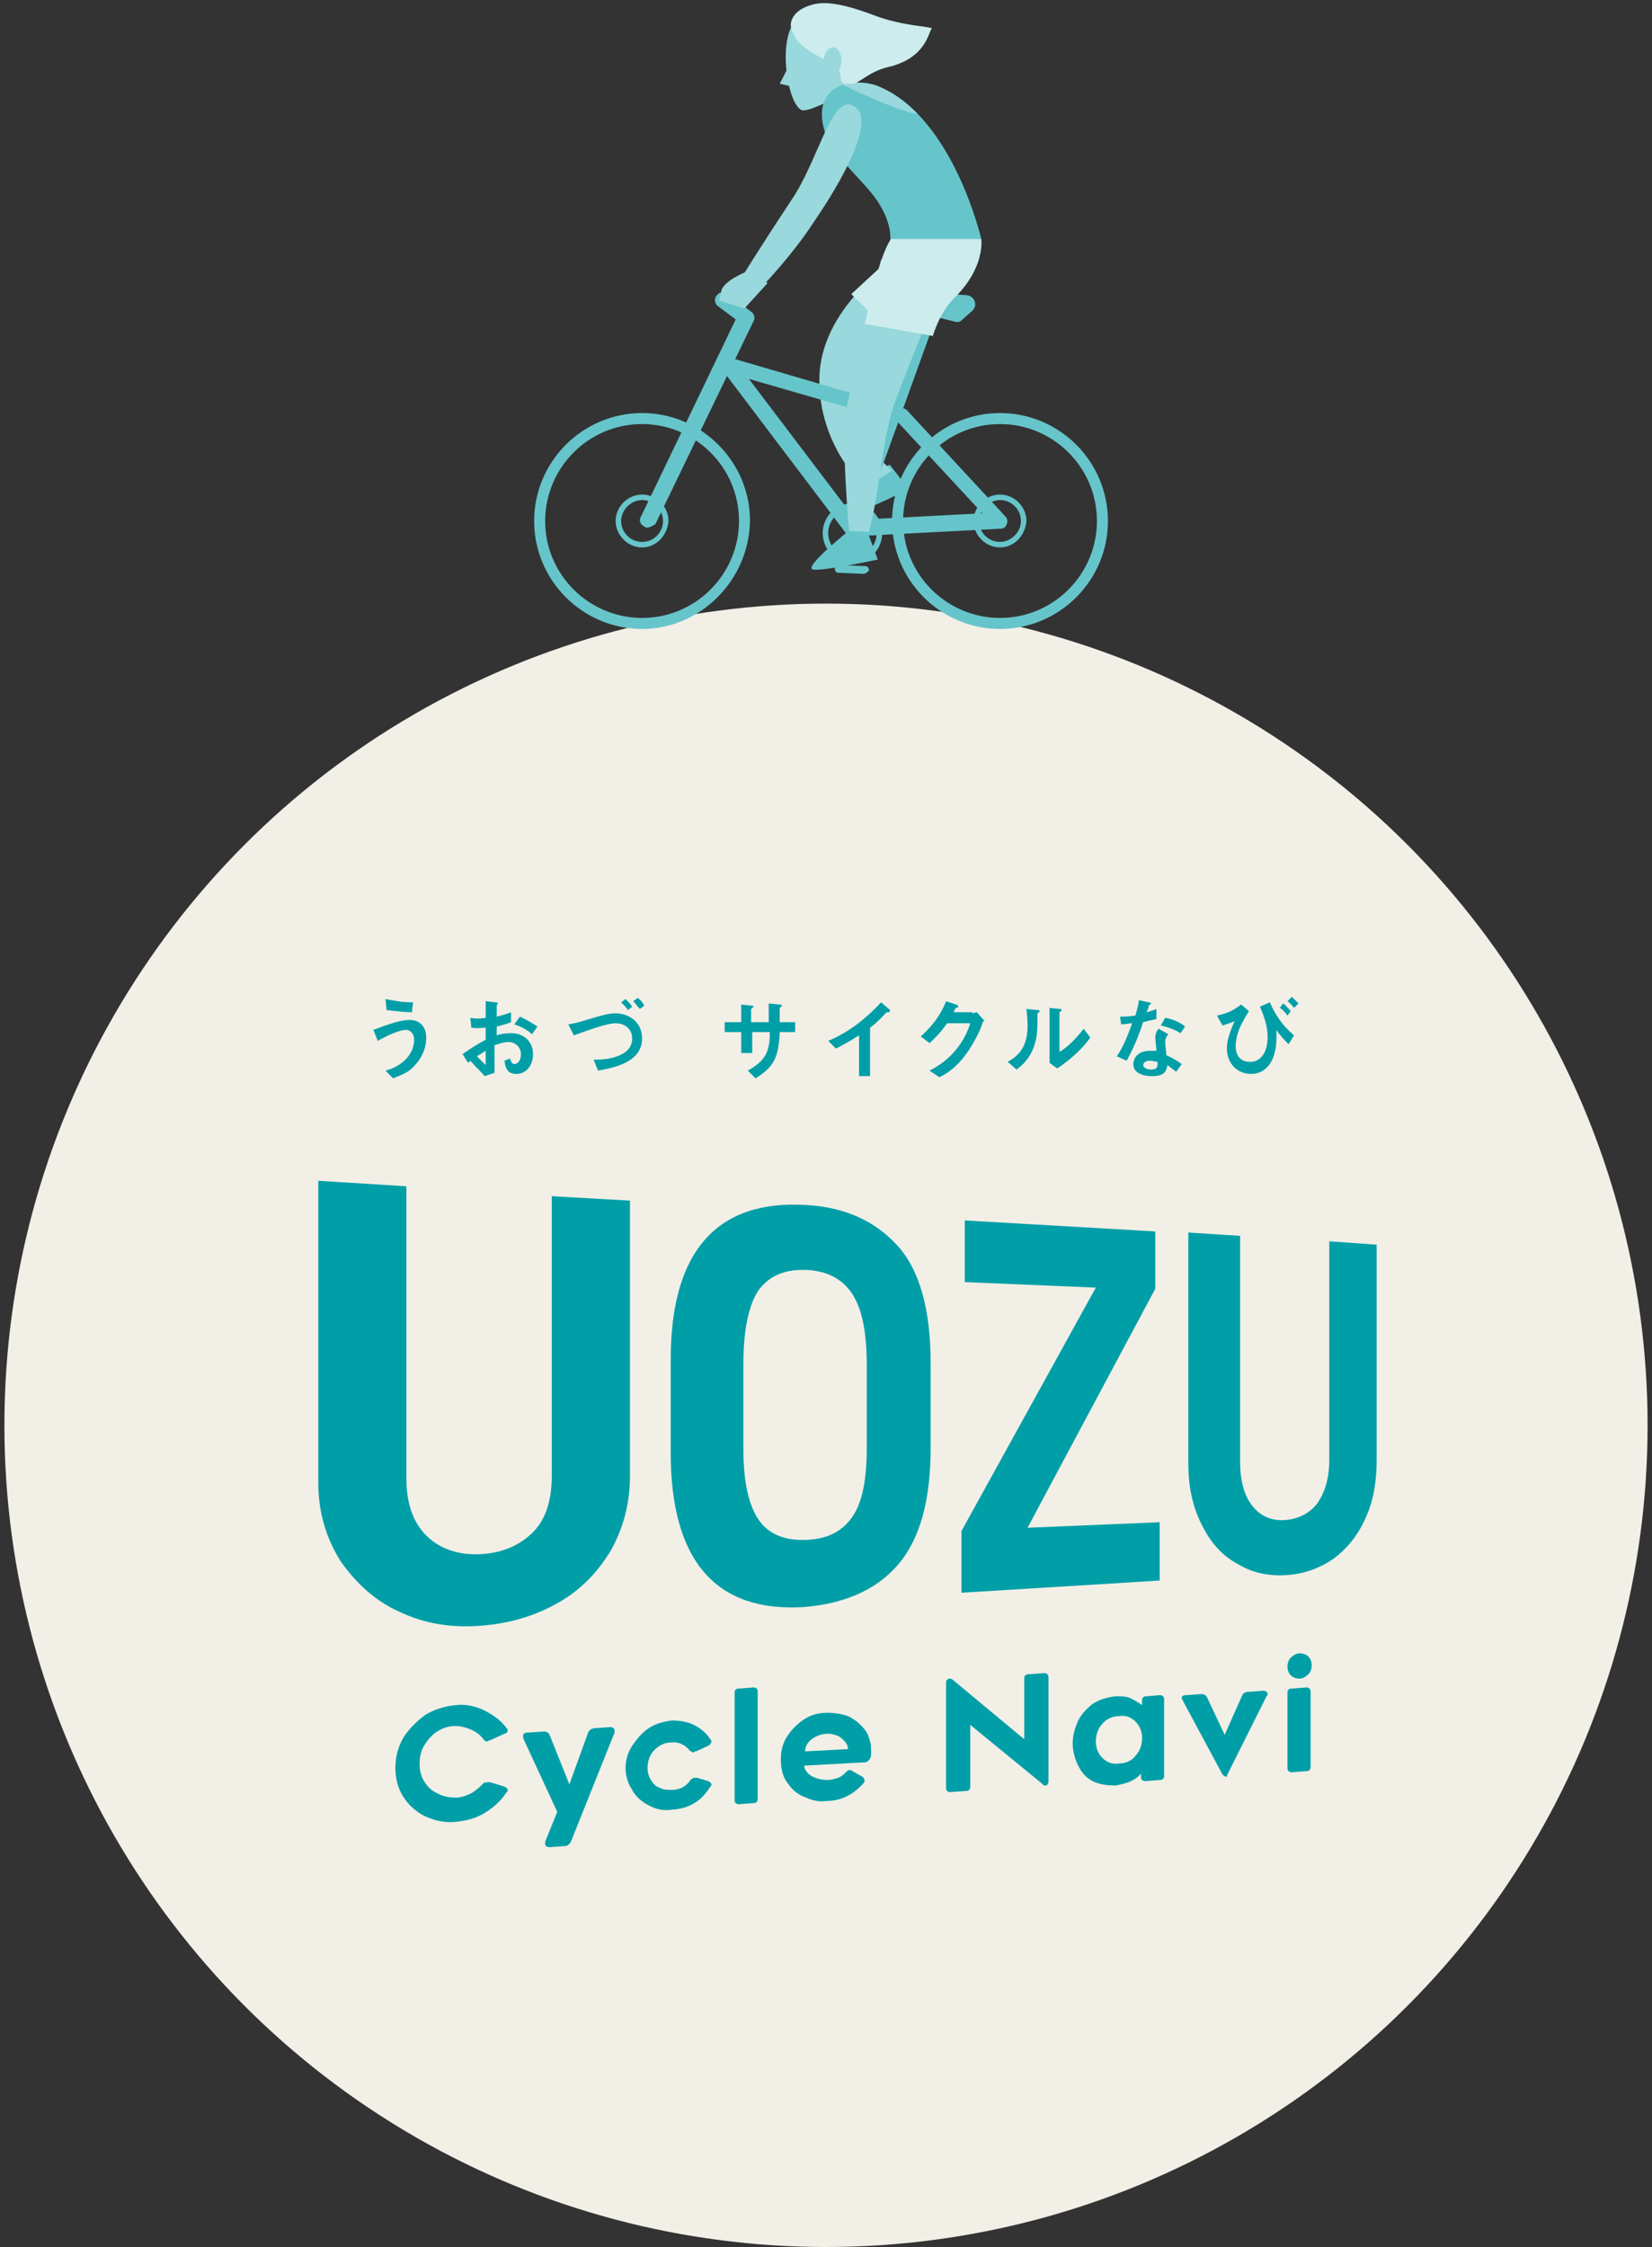 <?xml version="1.0" encoding="UTF-8"?> <!-- Generator: Adobe Illustrator 27.2.0, SVG Export Plug-In . SVG Version: 6.00 Build 0) --> <svg xmlns="http://www.w3.org/2000/svg" xmlns:xlink="http://www.w3.org/1999/xlink" version="1.1" id="レイヤー_1" x="0px" y="0px" viewBox="0 0 150 204" style="enable-background:new 0 0 150 204;" xml:space="preserve"><rect x="0" y="0" width="150" height="204" fill="#333333" stroke="none"/> <style type="text/css"> .st0{fill:#F2EFE6;} .st1{fill:#009FA8;} .st2{fill:#66C5CB;} .st3{fill:#99D8DC;} .st4{fill:#CCECEE;} .st5{clip-path:url(#SVGID_00000070103132394306473900000014014355516355965595_);fill:#99D8DC;} </style> <g> <circle class="st0" cx="75" cy="129.4" r="74.6"></circle> <g> <g> <g> <path class="st1" d="M30.9,141.7c-1.3-2.1-2-4.4-2-7.1v-27.4l8,0.5v26.5c0,2.3,0.6,4,1.8,5.2c1.2,1.2,2.9,1.8,4.9,1.7 c2-0.1,3.6-0.8,4.8-2c1.2-1.2,1.7-3,1.7-5.1v-25.4l7.1,0.4V134c0,2.5-0.6,4.7-1.7,6.7c-1.2,2-2.7,3.6-4.8,4.8 c-2.1,1.2-4.4,1.9-7.1,2.1c-2.7,0.2-5.1-0.2-7.4-1.3C34,145.3,32.3,143.7,30.9,141.7z"></path> <path class="st1" d="M60.9,123.4c0-9.8,4.2-14.5,12.3-14c3.6,0.2,6.3,1.5,8.3,3.7c2,2.2,3,5.8,3,10.6v7.8c0,4.8-1,8.3-3,10.6 c-2,2.3-4.9,3.5-8.5,3.8c-8,0.5-12.1-4.2-12.1-14V123.4z M78.7,131.5V124c0-3-0.4-5.1-1.3-6.5c-0.9-1.4-2.3-2.1-4.1-2.2 c-2-0.1-3.4,0.5-4.4,1.8c-0.9,1.3-1.4,3.6-1.4,6.7v7.8c0,3,0.5,5.1,1.4,6.4c0.9,1.3,2.4,1.9,4.4,1.8c1.9-0.1,3.2-0.8,4.1-2.1 C78.3,136.4,78.7,134.3,78.7,131.5z"></path> <path class="st1" d="M105.2,143.5l-17.9,1.1v-5.6l12.2-22.1l-11.9-0.5v-5.6l17.3,1v5.2l-11.6,21.7l12-0.5V143.5z"></path> <path class="st1" d="M109.1,138.4c-0.8-1.6-1.2-3.4-1.2-5.5v-21l4.7,0.3v20.5c0,1.8,0.4,3.1,1.1,4c0.7,0.9,1.7,1.4,3,1.3 c1.2-0.1,2.2-0.6,2.9-1.5c0.7-1,1.1-2.3,1.1-4v-19.8l4.3,0.3v19.6c0,1.9-0.3,3.7-1,5.2c-0.7,1.6-1.7,2.8-2.9,3.7 c-1.3,0.9-2.7,1.4-4.3,1.5c-1.6,0.1-3.1-0.2-4.4-1C110.9,141.2,109.9,140,109.1,138.4z"></path> </g> <g> <path class="st1" d="M44.3,161.8c0.1,0,0.1,0,0.2,0l1.3,0.4c0.2,0.1,0.3,0.2,0.3,0.3c0,0.1,0,0.2-0.1,0.2 c-0.5,0.8-1.2,1.4-2,1.9c-0.8,0.5-1.7,0.7-2.6,0.8c-1,0.1-1.9-0.1-2.8-0.5c-0.8-0.4-1.5-1-2-1.8c-0.5-0.8-0.7-1.7-0.7-2.6 c0-0.9,0.2-1.8,0.7-2.7c0.5-0.8,1.2-1.5,2-2.1c0.8-0.5,1.8-0.8,2.8-0.9c0.9-0.1,1.8,0.1,2.6,0.5c0.8,0.4,1.5,0.9,2,1.6 c0.1,0.1,0.1,0.2,0.1,0.2c0,0.1-0.1,0.3-0.3,0.3l-1.3,0.6c-0.1,0-0.1,0-0.2,0.1c-0.1,0-0.3,0-0.4-0.2c-0.3-0.4-0.7-0.7-1.2-0.9 c-0.5-0.2-0.9-0.3-1.4-0.3c-0.6,0-1.1,0.2-1.6,0.5c-0.5,0.3-0.9,0.8-1.2,1.3c-0.3,0.5-0.4,1.1-0.4,1.6c0,0.6,0.1,1.1,0.4,1.6 c0.3,0.5,0.7,0.9,1.2,1.1c0.5,0.3,1.1,0.4,1.7,0.4c0.5,0,1-0.2,1.4-0.4c0.5-0.3,0.8-0.6,1.2-1C44.1,161.9,44.2,161.8,44.3,161.8 z"></path> <path class="st1" d="M51.3,167.6l-1.4,0.1c-0.2,0-0.4-0.1-0.4-0.3c0-0.1,0-0.1,0-0.2l1.1-2.7l-3.1-6.7c0-0.1,0-0.1,0-0.2 c0-0.1,0-0.2,0.1-0.2c0.1-0.1,0.1-0.1,0.3-0.1l1.5-0.1c0.2,0,0.4,0.1,0.5,0.3l1.8,4.5l1.7-4.7c0.1-0.2,0.2-0.3,0.5-0.4l1.5-0.1 c0.1,0,0.2,0,0.3,0.1c0.1,0.1,0.1,0.1,0.1,0.2c0,0,0,0.1,0,0.2l-4,10C51.6,167.5,51.5,167.6,51.3,167.6z"></path> <path class="st1" d="M58.9,163.9c-0.6-0.3-1.2-0.8-1.5-1.4c-0.4-0.6-0.6-1.3-0.6-2c0-0.7,0.2-1.4,0.6-2c0.4-0.6,0.9-1.2,1.5-1.6 c0.6-0.4,1.3-0.6,2.1-0.7c0.7,0,1.4,0.1,2,0.4c0.6,0.3,1.1,0.7,1.5,1.3c0.1,0.1,0.1,0.2,0.1,0.2c0,0.1-0.1,0.3-0.3,0.4l-1.1,0.5 c-0.1,0-0.1,0-0.2,0.1c-0.1,0-0.3-0.1-0.4-0.2c-0.4-0.5-1-0.8-1.7-0.7c-0.6,0-1.1,0.3-1.5,0.7c-0.4,0.4-0.6,1-0.6,1.6 c0,0.4,0.1,0.8,0.3,1.1c0.2,0.3,0.4,0.6,0.8,0.7c0.3,0.2,0.7,0.2,1.1,0.2c0.7,0,1.3-0.3,1.7-0.9c0.1-0.1,0.2-0.2,0.4-0.2 c0.1,0,0.1,0,0.2,0l1,0.3c0.2,0.1,0.3,0.2,0.3,0.3c0,0.1,0,0.1-0.1,0.2c-0.8,1.3-1.9,2-3.5,2.1 C60.3,164.4,59.6,164.3,58.9,163.9z"></path> <path class="st1" d="M66.8,163.7c-0.1-0.1-0.1-0.2-0.1-0.3v-9.7c0-0.1,0-0.2,0.1-0.3c0.1-0.1,0.2-0.1,0.3-0.1l1.3-0.1 c0.1,0,0.2,0,0.3,0.1c0.1,0.1,0.1,0.2,0.1,0.3v9.7c0,0.1,0,0.2-0.1,0.3c-0.1,0.1-0.2,0.1-0.3,0.1l-1.3,0.1 C67,163.8,66.9,163.8,66.8,163.7z"></path> <path class="st1" d="M73.2,163.2c-0.6-0.2-1.2-0.6-1.6-1.2c-0.5-0.6-0.7-1.3-0.7-2.3c0-0.8,0.2-1.5,0.6-2.1 c0.4-0.6,0.9-1.1,1.5-1.5c0.6-0.4,1.3-0.6,2.1-0.6c0.7,0,1.3,0.1,1.9,0.3c0.6,0.3,1.1,0.7,1.5,1.2c0.3,0.4,0.4,0.7,0.5,1.1 c0.1,0.3,0.1,0.8,0.1,1.2c0,0.2-0.1,0.4-0.2,0.5c-0.1,0.1-0.2,0.2-0.4,0.2l-5.5,0.3c0.1,0.5,0.4,0.8,0.8,1 c0.4,0.2,0.9,0.3,1.3,0.3c0.4,0,0.7-0.1,1-0.2c0.3-0.1,0.5-0.3,0.7-0.5c0.1-0.1,0.2-0.2,0.3-0.2c0.1,0,0.2,0,0.3,0.1l0.9,0.5 c0.1,0.1,0.2,0.2,0.2,0.3c0,0.1,0,0.2-0.1,0.3c-0.9,1-2,1.6-3.3,1.6C74.5,163.6,73.8,163.5,73.2,163.2z M73.7,157.9 c-0.4,0.3-0.6,0.7-0.6,1.1l3.9-0.2c0-0.2-0.1-0.5-0.3-0.7c-0.2-0.2-0.4-0.4-0.6-0.5c-0.3-0.1-0.6-0.2-0.9-0.2 C74.6,157.4,74.1,157.6,73.7,157.9z"></path> <path class="st1" d="M88.1,162.2c0,0.1,0,0.2-0.1,0.3c-0.1,0.1-0.2,0.1-0.3,0.1l-1.4,0.1c-0.1,0-0.2,0-0.3-0.1 c-0.1-0.1-0.1-0.2-0.1-0.3v-9.6c0-0.1,0-0.1,0.1-0.2c0,0,0.1-0.1,0.2-0.1c0.1,0,0.2,0,0.3,0.1l6.5,5.4v-5.5c0-0.1,0-0.2,0.1-0.3 c0.1-0.1,0.2-0.1,0.3-0.1l1.4-0.1c0.1,0,0.2,0,0.3,0.1c0.1,0.1,0.1,0.2,0.1,0.3v9.4c0,0.1,0,0.2-0.1,0.3c0,0.1-0.1,0.1-0.2,0.1 c-0.1,0-0.2,0-0.2-0.1l-6.6-5.4V162.2z"></path> <path class="st1" d="M103.7,161.6c-0.1-0.1-0.1-0.2-0.1-0.3v-0.3c-0.2,0.3-0.5,0.5-0.9,0.7c-0.4,0.2-0.9,0.3-1.4,0.4 c-0.8,0-1.5-0.1-2.1-0.4c-0.6-0.3-1-0.8-1.3-1.4c-0.3-0.6-0.5-1.3-0.5-2c0-0.8,0.2-1.4,0.5-2.1c0.3-0.6,0.8-1.1,1.3-1.5 c0.6-0.4,1.3-0.6,2.1-0.7c0.5,0,1,0,1.4,0.2c0.4,0.2,0.7,0.4,1,0.6v-0.4c0-0.1,0-0.2,0.1-0.3c0.1-0.1,0.2-0.1,0.3-0.1l1.2-0.1 c0.1,0,0.2,0,0.3,0.1c0.1,0.1,0.1,0.2,0.1,0.3v6.9c0,0.1,0,0.2-0.1,0.3c-0.1,0.1-0.2,0.1-0.3,0.1l-1.2,0.1 C103.9,161.7,103.8,161.7,103.7,161.6z M103.1,156.3c-0.4-0.4-0.9-0.6-1.5-0.5c-0.6,0-1.2,0.3-1.5,0.7c-0.4,0.4-0.6,1-0.6,1.6 c0,0.6,0.2,1.1,0.6,1.5c0.4,0.4,0.9,0.6,1.5,0.5c0.7,0,1.2-0.3,1.5-0.7c0.4-0.4,0.6-1,0.6-1.6 C103.7,157.2,103.5,156.7,103.1,156.3z"></path> <path class="st1" d="M111.3,161.3c-0.1,0-0.2-0.1-0.3-0.2l-3.6-6.7c0-0.1-0.1-0.1-0.1-0.2c0-0.2,0.1-0.3,0.4-0.3l1.4-0.1 c0.2,0,0.4,0.1,0.5,0.3l1.6,3.4l1.6-3.6c0.1-0.2,0.3-0.3,0.5-0.3l1.4-0.1c0.2,0,0.4,0.1,0.4,0.3c0,0.1,0,0.1-0.1,0.2l-3.6,7.2 C111.5,161.2,111.4,161.3,111.3,161.3z"></path> <path class="st1" d="M118.8,152c-0.2,0.2-0.5,0.4-0.8,0.4c-0.3,0-0.6-0.1-0.8-0.3c-0.2-0.2-0.3-0.5-0.3-0.8 c0-0.3,0.1-0.6,0.3-0.8c0.2-0.2,0.5-0.4,0.8-0.4c0.3,0,0.6,0.1,0.8,0.3c0.2,0.2,0.3,0.5,0.3,0.8 C119.1,151.5,119,151.8,118.8,152z M117,160.8c-0.1-0.1-0.1-0.2-0.1-0.3v-6.8c0-0.1,0-0.2,0.1-0.3c0.1-0.1,0.2-0.1,0.3-0.1 l1.3-0.1c0.1,0,0.2,0,0.3,0.1c0.1,0.1,0.1,0.2,0.1,0.3v6.8c0,0.1,0,0.2-0.1,0.3c-0.1,0.1-0.2,0.1-0.3,0.1l-1.3,0.1 C117.2,160.9,117.1,160.9,117,160.8z"></path> </g> </g> <g> <path class="st1" d="M35,97.2c0.7-0.2,1.1-0.4,1.6-0.8c0.6-0.5,1-1.2,1-2c0-0.7-0.5-0.9-0.7-0.9c-0.7,0-1.9,0.6-2.6,1l-0.4-1 c0.6-0.2,2.2-0.9,3.3-0.9c1,0,1.5,0.7,1.5,1.6c0,1.1-0.5,2-1.2,2.7c-0.4,0.4-0.8,0.6-1.8,1L35,97.2z M37.4,91.9 c-0.5,0-1.5-0.1-2.3-0.2l-0.1-1c1,0.2,1.6,0.3,2.5,0.3L37.4,91.9z"></path> <path class="st1" d="M46.3,96.1c0.1,0.3,0.2,0.5,0.4,0.5c0.3,0,0.6-0.3,0.6-0.9c0-0.6-0.5-1.1-1.1-1.1c-0.5,0-1,0.2-1.3,0.3 c0,1.2,0,1.6,0,2.5l-0.9,0.3c-0.3-0.4-0.6-0.6-1.3-1.4c-0.1,0.1-0.2,0.2-0.2,0.2L42,95.7c0.7-0.5,1.5-1,2.1-1.3 c0-0.4,0-0.6,0-1.1c-0.3,0-0.7,0.1-1.3,0l-0.1-0.9c0.4,0.1,0.9,0.1,1.4,0c0-0.6,0-1,0-1.5L45,91c0.1,0,0.2,0,0.2,0.1 c0,0.1-0.1,0.1-0.1,0.2c0,0.1,0,0.8,0,1c0.4-0.1,0.8-0.2,1.3-0.4v0.9c-0.5,0.2-0.9,0.3-1.3,0.4c0,0.2,0,0.4,0,0.8 c0.2-0.1,0.7-0.2,1.3-0.2c1.3,0,2,0.9,2,1.9c0,1-0.6,1.8-1.5,1.8c-0.9,0-1-0.6-1.1-1.2L46.3,96.1z M44.1,95.4 c-0.3,0.2-0.5,0.3-0.8,0.5c0.3,0.3,0.6,0.6,0.8,0.8V95.4z M48.3,93.9c-0.2-0.2-0.7-0.6-1.6-0.9l0.5-0.7c0.7,0.3,1.3,0.7,1.6,0.9 L48.3,93.9z"></path> <path class="st1" d="M53.9,96.2c0.1,0,0.2,0,0.4,0c0.6,0,3.1-0.2,3.1-1.9c0-1-0.8-1.4-1.5-1.4c-0.8,0-2.4,0.6-3.8,1.1l-0.5-1 c0.6-0.1,1-0.2,1.3-0.3c2-0.6,2.4-0.7,3-0.7c1.1,0,2.4,0.7,2.4,2.3c0,2.3-3,2.7-4,2.9L53.9,96.2z M56.8,90.7 c0.3,0.3,0.5,0.5,0.6,0.7l-0.4,0.3c-0.1-0.2-0.3-0.4-0.6-0.7L56.8,90.7z M57.9,90.6c0.3,0.2,0.5,0.5,0.6,0.7l-0.4,0.3 c-0.2-0.2-0.4-0.5-0.6-0.7L57.9,90.6z"></path> <path class="st1" d="M72.2,93.7h-1.4c-0.1,2.4-0.6,3.2-2.2,4.2l-0.7-0.7c1.6-0.9,2-1.7,2-3.5h-1.6v1.9h-1v-1.9h-1.5v-0.9h1.5 v-1.6l0.9,0.1c0.2,0,0.2,0,0.2,0.1c0,0.1-0.1,0.1-0.2,0.2v1.2h1.6c0-1.1,0-1.3,0-1.7l0.9,0.1c0.1,0,0.3,0,0.3,0.1 c0,0.1-0.1,0.1-0.2,0.2c0,0.3,0,1.1,0,1.3h1.4V93.7z"></path> <path class="st1" d="M78,97.6V94c-0.8,0.5-1.3,0.8-2.1,1.2l-0.7-0.7c1.9-0.8,3.4-2,4.8-3.5l0.7,0.6c0.1,0,0.1,0.1,0.1,0.2 c0,0.1-0.1,0.1-0.3,0.1c-0.2,0.2-0.8,0.9-1.5,1.4v4.4H78z"></path> <path class="st1" d="M88.3,92c0.1,0,0.3-0.1,0.4-0.1l0.7,0.8c-0.1,0-0.2,0.1-0.2,0.2c-0.2,0.7-0.7,1.6-1.2,2.4 c-1,1.5-1.9,2.1-2.7,2.5l-0.9-0.6c1.8-0.9,3.1-2.4,3.7-4.3h-2.1c-0.3,0.4-0.7,1-1.6,1.8l-0.8-0.6c1-0.9,1.8-1.9,2.3-3.2l0.9,0.3 c0.1,0,0.2,0.1,0.2,0.2c0,0.1-0.1,0.1-0.2,0.1c-0.1,0.1-0.2,0.4-0.2,0.4H88.3z"></path> <path class="st1" d="M91.5,96.4c0.7-0.4,1.8-1.1,1.8-3.2c0-0.2,0-0.8-0.1-1.6l1,0.1c0.1,0,0.2,0,0.2,0.1s-0.1,0.1-0.2,0.2 c0,0.2,0,0.5,0,0.9c0,1.2-0.2,3-1.9,4.2L91.5,96.4z M95.2,91.5l1,0.1c0.1,0,0.2,0,0.2,0.1c0,0.1-0.1,0.1-0.2,0.2v3.6 c1-0.6,1.7-1.5,2.2-2.1l0.6,0.8c-0.7,1-1.8,2-3,2.8l-0.7-0.5V91.5z"></path> <path class="st1" d="M101.7,92.3c0.3,0,0.7,0,1.4-0.1c0.2-0.8,0.3-1.1,0.3-1.4l0.9,0.2c0.1,0,0.2,0,0.2,0.1 c0,0.1-0.1,0.1-0.2,0.2c0,0.2-0.1,0.4-0.2,0.6c0.4-0.1,0.7-0.2,0.9-0.3v0.9c-0.2,0.1-0.5,0.1-1.2,0.3c-0.7,2.1-1.2,2.9-1.5,3.5 l-0.9-0.4c0.7-1,1.1-2.2,1.4-3c-0.3,0-0.6,0.1-1,0.1L101.7,92.3z M106.8,97.3c-0.3-0.2-0.5-0.4-0.8-0.6c-0.1,0.6-0.3,1-1.4,1 c-0.2,0-1.7,0-1.7-1.1c0-0.4,0.3-1.2,1.5-1.2c0.3,0,0.5,0,0.6,0c0-0.2-0.1-1-0.1-1.2c0-0.4,0.2-0.7,0.3-0.8l0.9,0.5 c-0.1,0.1-0.3,0.3-0.3,0.7c0,0.4,0.1,0.8,0.1,1.2c0.4,0.2,0.7,0.3,1.4,0.8L106.8,97.3z M105.1,96.4c-0.2,0-0.4-0.1-0.7-0.1 c-0.4,0-0.6,0.2-0.6,0.4c0,0.2,0.3,0.4,0.7,0.4c0.6,0,0.6-0.3,0.6-0.5V96.4z M107.2,93.8c-0.5-0.3-1-0.5-1.8-0.7l0.4-0.7 c0.5,0.1,1.2,0.3,1.8,0.8L107.2,93.8z"></path> <path class="st1" d="M117,94.8c-0.3-0.3-0.8-0.8-1.1-1.3l0,0c0,0.2,0,0.5,0,0.7c0,2.2-1,3.3-2.3,3.3c-1.3,0-2.2-1-2.2-2.3 c0-1,0.5-2,0.7-2.5c-0.4,0.2-0.8,0.3-1.1,0.4l-0.5-0.9c0.9-0.2,1.4-0.4,2.2-1l0.7,0.6c-0.4,0.7-1.2,1.8-1.2,3.2 c0,0.8,0.4,1.4,1.3,1.4c1.4,0,1.6-1.6,1.6-2.2c0-1-0.3-1.9-0.7-2.8l0.9-0.4c0.7,1.6,1.5,2.4,2.2,3L117,94.8z M116.9,92.2 c-0.2-0.3-0.5-0.6-0.7-0.7l0.3-0.4c0.3,0.2,0.5,0.5,0.7,0.7L116.9,92.2z M117.5,91.5c-0.1-0.1-0.3-0.4-0.6-0.6l0.4-0.4 c0.2,0.2,0.4,0.4,0.6,0.6L117.5,91.5z"></path> </g> </g> </g> <g> <path class="st2" d="M79.3,42.7c0,0-2.3,3.7-1.5,3.7c0.8,0,4.7-2,4.7-2l-1.7-2.2L79.3,42.7z"></path> <path class="st3" d="M81.1,23.7c0,0-6.6,4.3-6.7,10.6c-0.1,6.3,4.2,10,4.2,10l2.4-1.6c0,0-4.3-3.1-2.9-8.9c0.8-3.2,9.7-6.3,9.7-6.3 L81.1,23.7z"></path> <polygon class="st4" points="81.3,23 77.3,26.7 80.1,29.5 "></polygon> <path class="st2" d="M90.8,57.1c-5.4,0-9.8-4.4-9.8-9.8c0-5.4,4.4-9.8,9.8-9.8c5.4,0,9.8,4.4,9.8,9.8 C100.6,52.7,96.2,57.1,90.8,57.1 M90.8,38.5c-4.9,0-8.8,4-8.8,8.8c0,4.9,4,8.8,8.8,8.8c4.9,0,8.8-4,8.8-8.8 C99.6,42.4,95.6,38.5,90.8,38.5"></path> <path class="st2" d="M90.8,49.7c-1.3,0-2.4-1.1-2.4-2.4c0-1.3,1.1-2.4,2.4-2.4s2.4,1.1,2.4,2.4C93.1,48.6,92.1,49.7,90.8,49.7 M90.8,45.4c-1,0-1.9,0.9-1.9,1.9c0,1.1,0.9,1.9,1.9,1.9c1,0,1.9-0.9,1.9-1.9C92.7,46.2,91.8,45.4,90.8,45.4"></path> <path class="st2" d="M58.3,57.1c-5.4,0-9.8-4.4-9.8-9.8c0-5.4,4.4-9.8,9.8-9.8c5.4,0,9.8,4.4,9.8,9.8C68,52.7,63.6,57.1,58.3,57.1 M58.3,38.5c-4.9,0-8.8,4-8.8,8.8c0,4.9,4,8.8,8.8,8.8c4.9,0,8.8-4,8.8-8.8C67.1,42.4,63.1,38.5,58.3,38.5"></path> <path class="st2" d="M58.3,49.7c-1.3,0-2.4-1.1-2.4-2.4c0-1.3,1.1-2.4,2.4-2.4c1.3,0,2.4,1.1,2.4,2.4 C60.6,48.6,59.6,49.7,58.3,49.7 M58.3,45.4c-1,0-1.9,0.9-1.9,1.9c0,1.1,0.9,1.9,1.9,1.9c1.1,0,1.9-0.9,1.9-1.9 C60.2,46.2,59.3,45.4,58.3,45.4"></path> <path class="st2" d="M77.4,48.7c-0.2,0-0.4-0.1-0.6-0.3L65.6,33.6c-0.2-0.2-0.2-0.6,0-0.8c0.2-0.3,0.5-0.4,0.8-0.3l15.7,4.6 c0.1,0,0.2,0.1,0.3,0.2l8.9,9.6c0.2,0.2,0.2,0.5,0.1,0.7c-0.1,0.3-0.3,0.4-0.6,0.4L77.4,48.7C77.4,48.7,77.4,48.7,77.4,48.7 M68,34.4l9.7,12.8l11.5-0.6l-7.7-8.3L68,34.4z"></path> <path class="st2" d="M77.4,48.7c-0.1,0-0.2,0-0.2,0c-0.4-0.1-0.6-0.5-0.4-0.9L83.8,28c0.1-0.4,0.5-0.6,0.9-0.4 c0.4,0.1,0.6,0.5,0.4,0.9l-7.1,19.7C78,48.5,77.7,48.7,77.4,48.7"></path> <path class="st2" d="M58.8,47.9c-0.1,0-0.2,0-0.3-0.1c-0.4-0.2-0.5-0.6-0.3-0.9L66.8,29l-1.6-1.2c-0.3-0.2-0.4-0.7-0.1-1 c0.2-0.3,0.7-0.4,1-0.1l2.1,1.6c0.3,0.2,0.4,0.6,0.2,0.9l-8.9,18.4C59.3,47.7,59,47.9,58.8,47.9"></path> <path class="st2" d="M77.4,51.1c-1.5,0-2.7-1.2-2.7-2.7c0-1.5,1.2-2.7,2.7-2.7c1.5,0,2.7,1.2,2.7,2.7 C80.1,49.9,78.9,51.1,77.4,51.1 M77.4,46.2c-1.2,0-2.2,1-2.2,2.2c0,1.2,1,2.2,2.2,2.2c1.2,0,2.2-1,2.2-2.2 C79.6,47.2,78.6,46.2,77.4,46.2"></path> <path class="st2" d="M81.8,28l4.9,1.2c0.3,0.1,0.5,0,0.7-0.2l0.9-0.8c0.5-0.5,0.2-1.3-0.5-1.4l-5.8-0.4c-0.3,0-0.6,0.1-0.7,0.4 C81.1,27.3,81.3,27.9,81.8,28"></path> <path class="st3" d="M77.4,5.9c0,2,0.7,2.8-1.2,3c-0.5,0-2.8,1.3-3.4,1.1c-1.5-0.6-2.5-8.3,0.4-8.6C78.6,0.8,77.4,3.3,77.4,5.9"></path> <polygon class="st3" points="72.5,4.3 70.8,7.6 72.5,8 "></polygon> <path class="st2" d="M79.9,7.9c-2.6-1.1-6.5-0.1-4.9,4.4c0.7,1.9,3.6,4.3,4.7,6c1.5,2.3,1.1,3.8,1.1,3.8l8.3-0.4 C89.1,21.7,86.6,10.8,79.9,7.9"></path> <path class="st3" d="M77.2,9.5c-1.8-0.4-3,5.2-5.3,8.6c-3.3,5-4.5,7-4.5,7l1.9,0.8c0,0,2.6-2.7,4.5-5.6 C77.7,14.6,79.5,10.1,77.2,9.5"></path> <path class="st2" d="M77.3,48c0,0-4.4,3.5-3.5,3.7c0.8,0.2,5.9-0.9,5.9-0.9l-1-2.7L77.3,48z"></path> <path class="st3" d="M80,23.6c0,0-2.6,10.7-3.1,13.3c-0.6,2.7,0.2,11.3,0.2,11.3l1.8,0.1c1-3.7,1.2-8.7,2.4-11.9 c1.4-3.7,4.9-12.4,4.9-12.4L80,23.6z"></path> <path class="st3" d="M67.7,24.7c0,0-2,0.8-2.2,1.7l-0.2,0.9l2.3,0.7l2.1-2.3L67.7,24.7z"></path> <path class="st4" d="M80.9,21.7l8.2,0c0,0,0.4,2.6-2.5,5.4c-1.3,1.3-1.9,3.4-1.9,3.4l-6.2-1.1C78.6,29.3,79.7,23.4,80.9,21.7"></path> <path class="st2" d="M78.4,52.1L76.1,52c-0.2,0-0.3-0.2-0.3-0.4c0-0.2,0.2-0.3,0.4-0.3l2.4,0.1c0.2,0,0.3,0.2,0.3,0.4 C78.8,51.9,78.6,52.1,78.4,52.1"></path> <g> <defs> <path id="SVGID_1_" d="M75,12.3c0.7,1.9,3.6,4.3,4.7,6c1.5,2.3,1.1,3.8,1.1,3.8l8.3-0.4c0,0-2.5-10.9-9.2-13.8 c-0.6-0.3-1.4-0.4-2.1-0.4C75.7,7.5,73.8,8.8,75,12.3"></path> </defs> <clipPath id="SVGID_00000011745641102215581740000007273014566573565589_"> <use xlink:href="#SVGID_1_" style="overflow:visible;"></use> </clipPath> <path style="clip-path:url(#SVGID_00000011745641102215581740000007273014566573565589_);fill:#99D8DC;" d="M75.9,7.4 c0,0,4.2,2.1,6.7,2.8c2.5,0.7,2.6-2.3,2.6-2.3L75.9,7.4z"></path> </g> <path class="st4" d="M71.8,2.3c0,0-0.1-1.2,1.7-1.8c0.9-0.3,2.2-0.5,5.9,0.9c2.6,1,5.3,1,5.2,1.2c-0.3,0.3-0.5,2.7-4,3.5 c-1.7,0.4-2.6,1.5-3.2,1.5c-1.4,0.1-0.9-0.3-1.2-1.2C75.8,5.4,72.1,4.8,71.8,2.3"></path> <path class="st3" d="M76.4,5.5c0,0.7-0.4,1.2-0.8,1.2c-0.5,0-0.8-0.6-0.8-1.2s0.4-1.2,0.8-1.2C76,4.2,76.4,4.8,76.4,5.5"></path> </g> </svg> 